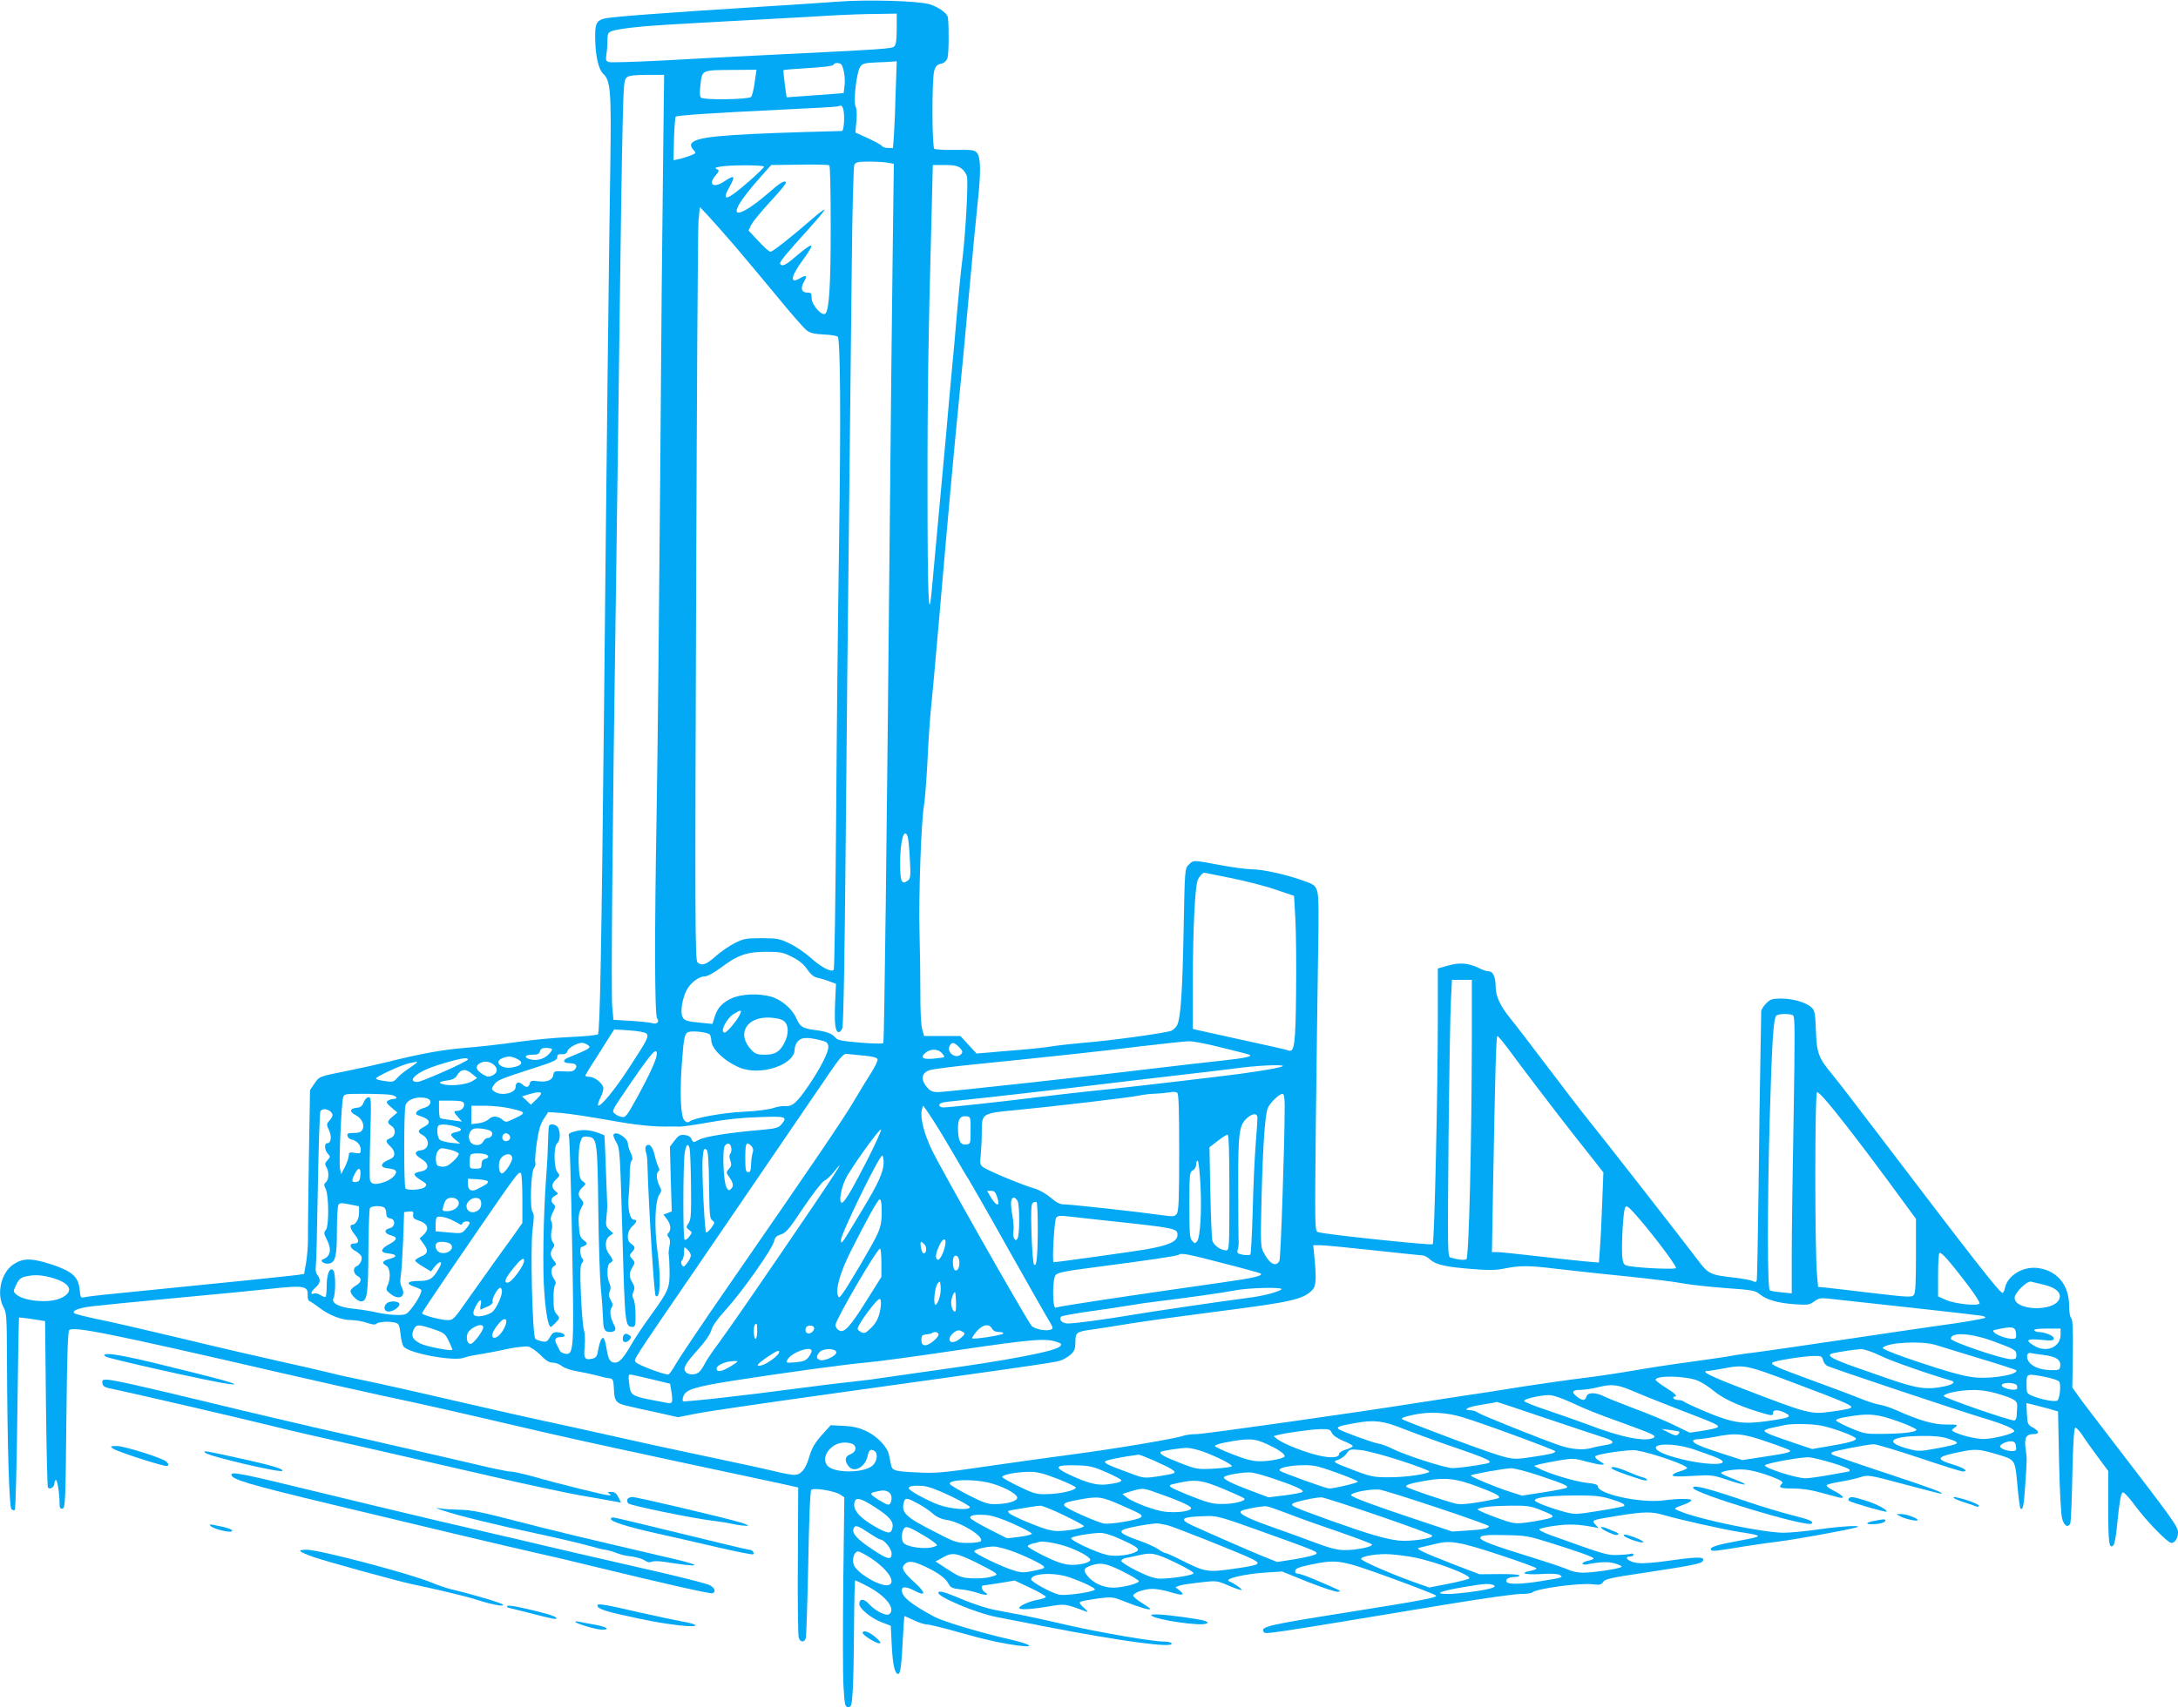 <?xml version="1.0" standalone="no"?>
<!DOCTYPE svg PUBLIC "-//W3C//DTD SVG 20010904//EN"
 "http://www.w3.org/TR/2001/REC-SVG-20010904/DTD/svg10.dtd">
<svg version="1.0" xmlns="http://www.w3.org/2000/svg"
 width="1280pt" height="1004pt" viewBox="0 0 1280 1004"
 preserveAspectRatio="xMidYMid meet">
<g transform="translate(0,1004) scale(0.1,-0.1)"
fill="#03a9f4" stroke="none">
<path d="M4920 10030 c-58 -4 -256 -18 -440 -29 -600 -38 -894 -60 -932 -71
-44 -13 -52 -31 -50 -124 2 -99 20 -175 48 -201 42 -39 47 -104 41 -520 -8
-496 -23 -1789 -37 -3195 -15 -1418 -24 -1918 -36 -1930 -5 -5 -77 -12 -159
-16 -83 -3 -226 -16 -320 -30 -93 -13 -231 -29 -305 -34 -130 -11 -255 -33
-458 -84 -53 -13 -157 -36 -231 -51 -167 -33 -164 -32 -194 -76 l-25 -37 -7
-408 c-3 -225 -6 -438 -5 -474 0 -36 -5 -95 -11 -132 l-12 -67 -41 -6 c-23 -3
-149 -16 -281 -30 -416 -42 -635 -64 -795 -80 -85 -8 -165 -18 -176 -21 -19
-5 -22 -1 -26 47 -8 75 -46 108 -174 149 -111 35 -159 35 -216 -3 -71 -48
-100 -171 -58 -250 19 -34 20 -57 21 -314 2 -501 13 -861 26 -874 7 -7 16 -9
20 -5 5 4 11 260 15 568 4 308 8 561 10 563 2 1 37 -3 78 -9 l75 -12 5 -486
c3 -267 8 -490 12 -493 13 -13 38 4 38 25 0 11 4 20 9 20 8 0 21 -80 21 -138
0 -26 4 -33 17 -30 17 3 18 38 23 520 4 371 8 520 17 529 24 24 238 -19 1243
-251 217 -50 490 -111 605 -136 222 -47 373 -81 755 -170 313 -73 371 -86 970
-215 283 -60 559 -120 613 -131 l98 -22 -2 -430 c-2 -237 1 -441 5 -453 9 -27
31 -30 41 -5 4 9 10 207 15 440 5 264 11 427 18 434 14 14 136 -6 169 -27 l25
-17 -6 -491 c-3 -271 -3 -548 1 -617 7 -116 9 -125 28 -125 18 0 21 9 26 90 4
50 7 217 8 373 1 155 4 282 7 282 3 0 37 -16 75 -36 105 -56 164 -131 126
-162 -17 -15 -81 17 -120 59 -30 33 -57 33 -57 0 0 -27 71 -85 133 -108 l52
-20 6 -120 c6 -112 18 -163 38 -163 13 0 19 52 27 207 4 73 8 133 9 133 2 0
27 -11 57 -25 29 -14 65 -25 79 -25 14 0 95 -20 180 -44 157 -45 270 -70 369
-81 91 -11 47 13 -73 40 -163 37 -386 104 -436 131 -137 74 -191 117 -191 155
0 25 25 24 77 -3 64 -34 65 -12 2 46 -71 64 -85 89 -63 110 22 23 51 20 121
-13 78 -37 121 -69 138 -102 12 -22 23 -27 72 -32 32 -3 78 -13 102 -22 45
-15 70 -12 38 6 -17 10 -24 39 -9 39 4 0 47 7 96 14 l89 15 94 -44 c52 -25 92
-48 89 -53 -3 -5 -24 -12 -46 -16 -45 -7 -110 -35 -110 -48 0 -12 61 -10 168
8 104 17 97 18 227 -30 12 -5 7 3 -14 22 -23 19 -30 31 -22 36 6 4 51 12 100
19 88 11 89 11 170 -21 80 -32 141 -49 141 -40 0 3 -23 19 -50 36 -28 17 -50
36 -50 42 0 17 65 40 114 40 24 0 73 -9 107 -20 70 -21 86 -18 51 11 l-24 19
24 9 c12 5 67 13 121 19 97 11 98 11 168 -19 39 -17 73 -28 76 -25 5 4 -48 41
-72 50 -38 14 87 44 215 52 l95 6 153 -62 c84 -33 163 -59 175 -57 24 4 27 2
-139 73 -45 19 -89 34 -98 34 -11 0 -16 6 -14 17 2 13 25 22 88 35 160 33 177
30 475 -78 146 -53 265 -100 265 -104 0 -12 -70 -26 -509 -96 -481 -76 -523
-86 -505 -116 10 -17 -9 -19 1084 162 201 33 392 60 425 60 34 0 65 4 70 9 26
23 277 57 356 48 40 -5 49 -3 61 14 11 17 47 25 243 54 272 41 332 53 341 67
17 26 -18 28 -159 9 -168 -24 -225 -26 -262 -9 -30 13 -33 28 -5 28 11 0 20 5
20 11 0 6 -8 8 -17 5 -10 -3 -45 -6 -78 -7 -61 -2 -82 5 -393 117 -41 15 -70
30 -65 35 5 5 46 14 92 20 78 11 138 9 221 -7 l35 -7 -19 21 c-23 27 -26 26
134 52 149 24 197 25 264 5 96 -28 351 -85 451 -101 143 -22 143 -24 -10 -52
-125 -23 -169 -37 -160 -52 7 -11 22 -9 205 21 63 10 156 23 205 29 89 11 381
64 440 80 61 16 -76 10 -215 -10 -74 -11 -167 -20 -207 -20 -119 0 -502 79
-612 127 -39 16 -41 14 37 43 17 7 32 16 32 21 0 11 -82 10 -165 -1 -135 -17
-385 37 -385 84 0 9 -20 15 -62 19 -65 6 -222 53 -280 83 l-33 17 30 9 c17 4
69 15 117 23 81 13 92 13 158 -6 38 -10 80 -19 92 -19 20 0 19 3 -11 21 -19
11 -30 24 -25 29 16 14 202 41 241 34 100 -17 307 -90 298 -105 -3 -4 -24 -13
-45 -19 -22 -6 -40 -16 -40 -22 0 -8 34 -9 116 -4 113 7 119 6 211 -25 111
-37 135 -33 34 6 -39 15 -73 30 -76 35 -6 10 65 23 122 22 46 0 127 -22 199
-52 36 -16 45 -23 36 -32 -23 -23 -11 -28 66 -28 52 0 106 -8 162 -24 47 -13
95 -26 108 -29 39 -9 24 12 -29 39 -29 14 -48 29 -43 34 5 5 41 14 79 20 39 6
91 18 117 26 47 15 48 15 255 -40 115 -31 213 -56 218 -56 33 0 -48 30 -320
120 -170 56 -314 106 -318 110 -5 4 -5 10 0 13 14 9 213 47 245 47 16 0 137
-36 268 -80 131 -44 246 -80 254 -80 38 0 10 21 -54 40 -109 33 -102 47 39 75
90 19 113 17 217 -14 108 -32 106 -28 120 -180 6 -73 15 -135 18 -138 14 -14
20 15 28 135 11 161 11 157 2 219 -8 62 4 83 48 83 37 0 33 18 -8 40 -27 15
-29 22 -32 79 l-3 63 31 -7 c16 -4 58 -15 93 -24 l62 -18 6 -294 c4 -175 11
-311 18 -336 12 -42 32 -55 47 -31 5 7 10 136 13 287 4 185 10 276 17 278 6 2
23 -16 39 -39 15 -24 56 -82 91 -129 l64 -86 0 -216 c0 -210 5 -246 31 -220 6
6 15 55 20 109 16 156 23 197 35 201 6 2 36 -29 65 -69 70 -96 198 -228 220
-228 21 0 39 29 39 62 0 34 -30 75 -370 518 -102 132 -200 261 -218 287 l-33
47 3 198 c2 145 -1 201 -10 210 -7 7 -12 38 -12 73 0 121 -70 206 -183 221
-87 12 -179 -44 -194 -117 -3 -16 -9 -29 -14 -29 -17 0 -154 175 -751 960
-111 146 -223 292 -250 324 -81 98 -91 124 -96 258 -4 103 -7 119 -26 136 -31
29 -109 52 -177 52 -54 0 -64 -3 -90 -29 -16 -16 -29 -38 -29 -48 1 -10 -2
-128 -4 -263 -3 -135 -8 -483 -11 -775 -4 -291 -8 -536 -11 -543 -3 -9 -9 -10
-23 -3 -10 6 -61 15 -112 21 -140 16 -149 20 -215 108 -76 101 -536 691 -634
812 -42 52 -155 199 -250 325 -96 127 -194 255 -219 285 -55 69 -80 123 -81
177 0 58 -15 93 -40 93 -12 0 -37 8 -58 19 -60 30 -113 35 -181 15 l-61 -17 0
-291 c0 -425 -20 -1320 -30 -1330 -8 -8 -630 57 -674 71 -19 5 -19 22 -13 632
4 344 10 786 13 981 5 265 4 365 -5 392 -11 33 -18 39 -84 62 -100 36 -238 66
-301 66 -29 0 -113 11 -186 25 -161 30 -156 30 -184 2 -23 -23 -23 -25 -30
-388 -7 -362 -17 -508 -37 -553 -6 -13 -22 -29 -35 -35 -30 -13 -353 -58 -517
-71 -66 -6 -149 -15 -186 -21 -36 -6 -118 -15 -181 -20 -63 -5 -148 -12 -188
-16 l-73 -6 -48 52 -47 51 -107 0 -106 0 -12 42 c-6 24 -11 113 -10 208 0 91
-2 251 -5 357 -6 202 10 664 26 746 5 26 14 139 20 250 5 111 14 249 20 307 6
58 27 285 46 505 56 651 93 1055 119 1315 14 135 41 421 60 635 19 215 42 452
50 527 20 180 19 267 -1 296 -14 20 -22 22 -129 21 -62 -1 -118 2 -124 6 -14
8 -15 406 -1 457 8 29 17 38 39 43 19 4 32 15 39 33 8 21 10 174 3 238 -2 25
-54 62 -108 79 -68 20 -370 29 -543 15z m350 -159 c0 -63 -4 -94 -14 -103 -14
-15 -49 -17 -781 -53 -165 -8 -429 -22 -587 -31 -158 -8 -297 -12 -309 -9 -18
6 -20 12 -15 44 3 20 6 57 6 82 0 42 3 48 28 57 15 6 72 15 127 21 99 11 180
16 755 47 162 9 354 19 425 24 72 4 183 8 248 8 l117 2 0 -89z m-6 -363 c-2
-95 -7 -210 -10 -255 l-6 -83 -28 0 c-16 0 -32 5 -36 11 -4 6 -40 27 -82 46
l-75 34 6 65 c4 39 2 74 -5 89 -14 30 6 199 27 232 13 19 26 23 92 26 43 1 88
4 100 5 l23 2 -6 -172z m-318 151 c14 -23 23 -85 17 -125 l-5 -41 -84 -7 c-46
-3 -121 -9 -167 -12 l-84 -6 -11 78 c-6 43 -9 80 -7 82 2 2 67 7 146 12 88 5
145 12 147 19 5 14 39 14 48 0z m-511 -104 c-5 -40 -15 -79 -21 -85 -15 -15
-279 -19 -294 -4 -8 8 -9 32 -3 80 10 83 6 82 193 83 l136 1 -11 -75z m-538
-457 c-4 -277 -12 -1110 -17 -1853 -6 -742 -15 -1633 -21 -1980 -13 -724 -12
-1194 3 -1212 15 -18 -1 -36 -26 -28 -11 4 -68 10 -126 14 l-105 6 -7 80 c-7
77 1 1054 22 2450 5 369 15 1071 21 1560 6 490 14 1013 18 1163 6 254 8 275
26 288 13 10 49 14 118 14 l100 0 -6 -502z m1057 306 c12 -30 7 -134 -6 -134
-615 -16 -810 -29 -866 -59 -26 -14 -28 -28 -6 -53 16 -17 15 -19 -17 -32 -19
-7 -49 -17 -68 -21 l-33 -7 3 125 c2 69 7 128 10 131 8 8 217 22 614 41 176 8
327 17 335 19 8 2 18 4 21 5 4 0 10 -6 13 -15z m266 -321 l33 -6 -7 -543 c-4
-298 -11 -971 -16 -1496 -19 -1988 -33 -3123 -39 -3130 -4 -4 -65 -3 -136 3
-107 9 -133 14 -145 29 -19 24 -50 36 -120 45 -74 10 -88 19 -110 69 -23 54
-87 110 -148 127 -73 21 -178 17 -235 -11 -55 -26 -82 -57 -98 -111 l-12 -38
-51 5 c-106 10 -116 14 -127 41 -11 30 2 106 26 152 21 42 72 81 104 81 18 0
54 19 102 55 97 72 150 90 264 90 80 0 97 -3 150 -30 42 -21 68 -43 88 -72 18
-27 38 -45 55 -49 15 -3 47 -12 71 -21 l44 -16 -5 -111 c-5 -121 0 -167 19
-173 7 -3 17 8 23 22 7 18 14 410 20 1084 5 581 14 1461 20 1956 5 495 13
1152 16 1460 3 318 10 567 15 577 8 15 24 18 88 18 43 0 93 -3 111 -7z m-338
-375 c0 -344 -9 -489 -31 -511 -19 -19 -81 50 -81 90 0 29 -3 33 -25 33 -34 0
-42 25 -21 62 23 38 15 45 -23 22 -62 -36 -54 11 19 110 76 105 64 109 -45 17
-59 -51 -78 -60 -90 -42 -6 10 33 57 178 217 48 53 85 99 83 102 -3 2 -36 -22
-73 -55 -122 -106 -232 -193 -245 -193 -7 0 -39 28 -71 63 l-58 62 15 32 c8
17 59 79 113 138 54 58 96 109 93 113 -10 14 -34 -1 -113 -70 -76 -65 -142
-108 -167 -108 -34 0 13 78 123 202 l69 78 166 2 c92 2 171 0 176 -4 5 -4 8
-166 8 -360z m-392 352 c0 -5 -39 -43 -87 -85 -134 -117 -168 -126 -114 -30
35 62 27 69 -32 29 -63 -42 -98 -20 -52 34 23 27 23 31 7 38 -13 6 -10 9 18
14 54 11 260 11 260 0z m1160 -10 c15 -11 30 -33 33 -49 8 -39 -9 -338 -27
-485 -9 -67 -22 -204 -31 -306 -8 -102 -22 -252 -30 -335 -8 -82 -23 -253 -34
-380 -18 -198 -65 -709 -87 -945 -16 -169 -23 -6 -23 590 -1 565 5 950 25
1683 l6 247 70 0 c54 0 76 -5 98 -20z m-1328 -460 c58 -69 171 -203 250 -299
78 -96 155 -183 170 -194 20 -15 46 -21 99 -23 40 -2 77 -8 82 -13 16 -16 19
-474 8 -1222 -6 -393 -14 -1113 -17 -1601 -4 -488 -10 -892 -14 -898 -12 -19
-76 15 -138 72 -32 28 -86 65 -122 82 -59 28 -74 31 -165 31 -90 0 -106 -3
-157 -29 -32 -16 -82 -51 -112 -77 -55 -50 -81 -59 -107 -36 -14 11 -15 240
-8 2147 4 1174 10 2171 14 2214 l8 79 51 -54 c28 -30 99 -111 158 -179z m1012
-3467 c4 -9 10 -69 13 -132 6 -101 4 -115 -11 -127 -37 -27 -46 -8 -46 100 0
133 23 215 44 159z m1898 -244 c84 -17 203 -47 263 -68 l110 -37 8 -139 c4
-77 6 -270 4 -430 -3 -305 -10 -354 -45 -340 -9 4 -128 31 -263 60 -135 30
-258 57 -272 60 l-27 7 0 277 c1 322 13 569 31 603 10 19 27 37 36 38 1 0 71
-14 155 -31z m1418 -936 c-1 -614 -17 -1295 -32 -1305 -12 -7 -46 -4 -92 9
-19 5 -19 22 -13 697 4 380 10 746 14 814 l6 122 59 0 58 0 0 -337z m-4305
127 c-19 -36 -74 -100 -86 -100 -31 0 10 84 54 110 44 27 50 25 32 -10z m6193
1 c11 -7 11 -111 3 -592 -6 -321 -11 -686 -11 -812 l0 -230 -59 6 c-33 3 -64
8 -70 12 -14 8 -15 478 -1 990 14 484 22 614 41 626 18 11 80 11 97 0z m-5929
-35 c27 -24 27 -75 1 -126 -27 -53 -55 -70 -115 -70 -43 0 -56 4 -79 28 -90
94 -29 198 111 190 43 -3 68 -10 82 -22z m-811 -71 c18 -16 7 -37 -103 -205
-83 -128 -168 -230 -180 -218 -3 3 3 25 15 48 12 23 18 49 15 60 -9 27 -53 60
-81 60 -13 0 -24 3 -24 7 0 3 26 47 59 97 32 50 70 110 84 133 l27 42 87 -6
c49 -3 94 -11 101 -18z m374 -7 c4 -7 8 -21 8 -32 0 -50 74 -122 165 -161 121
-52 325 14 325 106 0 16 9 38 20 49 22 22 51 24 125 7 43 -10 50 -16 53 -38 4
-30 -48 -132 -119 -235 -67 -97 -92 -119 -132 -116 -18 2 -51 -4 -74 -12 -24
-8 -99 -18 -170 -21 -126 -6 -296 -37 -321 -58 -10 -7 -17 -6 -30 7 -22 22
-28 160 -14 346 11 148 16 166 40 174 29 8 115 -3 124 -16z m4704 -100 c64
-88 283 -375 369 -484 22 -28 71 -90 109 -138 l69 -88 -7 -177 c-3 -97 -9
-216 -13 -264 l-6 -89 -81 7 c-45 4 -173 18 -285 31 -112 13 -217 24 -234 24
l-29 0 6 348 c13 724 19 922 26 922 5 0 39 -42 76 -92z m-1705 26 c79 -19 152
-38 163 -41 39 -11 -5 -22 -154 -38 -85 -9 -243 -27 -350 -40 -331 -41 -1274
-145 -1317 -145 -28 0 -45 6 -60 23 -44 47 -40 90 10 106 18 6 140 22 272 35
463 47 742 77 975 106 129 15 254 29 276 29 23 1 107 -15 185 -35z m-3715 12
c20 -15 13 -20 -119 -74 -34 -15 -27 -32 13 -32 34 0 47 -15 29 -36 -9 -12
-28 -15 -68 -12 -52 3 -56 1 -59 -20 -5 -31 -37 -45 -89 -38 -39 5 -46 3 -50
-14 -6 -24 -20 -25 -44 -4 -21 19 -39 11 -39 -16 0 -37 -86 -55 -125 -26 -18
13 -18 15 -2 39 18 27 35 34 237 99 113 36 135 47 135 63 0 15 6 20 27 18 19
-1 29 4 33 19 7 19 55 47 86 48 8 0 24 -6 35 -14z m2180 -11 c21 -21 23 -29
14 -40 -29 -35 -90 7 -69 47 13 24 25 23 55 -7z m-2392 -12 c3 -4 -7 -19 -24
-35 -31 -28 -76 -36 -114 -22 -29 11 -17 24 23 24 30 0 40 4 44 20 4 14 14 20
34 20 16 0 33 -3 37 -7z m2291 -23 c10 -11 16 -22 14 -24 -2 -2 -30 -6 -61 -9
-66 -6 -83 6 -48 35 29 24 72 23 95 -2z m-1675 -5 c0 -29 -38 -113 -109 -244
-70 -127 -74 -132 -100 -126 -14 3 -32 12 -40 20 -16 16 -16 15 98 182 121
176 151 209 151 168z m1223 -11 c45 -4 70 -11 74 -20 3 -8 -13 -42 -35 -77
-22 -34 -68 -109 -102 -167 -62 -106 -245 -375 -742 -1093 -148 -214 -285
-418 -305 -453 -19 -35 -40 -64 -46 -64 -32 1 -182 58 -191 73 -11 18 -35 -18
369 572 294 431 508 743 701 1027 143 211 148 216 178 212 17 -2 62 -6 99 -10z
m-2042 -20 c38 -19 26 -39 -31 -49 -65 -11 -111 33 -57 55 33 13 55 12 88 -6z
m-291 -2 c0 -11 -271 -132 -297 -132 -57 0 -19 46 67 80 60 24 184 59 213 59
9 1 17 -2 17 -7z m-300 -17 c0 -2 -21 -18 -47 -36 -27 -17 -58 -43 -69 -56
-20 -23 -26 -25 -73 -18 -28 4 -51 10 -51 15 0 12 149 80 195 90 22 4 41 8 43
9 1 1 2 -1 2 -4z m448 -11 c30 -21 28 -52 -4 -66 -21 -10 -30 -9 -52 4 -42 25
-51 46 -28 64 26 18 56 18 84 -2z m4637 -13 c-30 -12 -189 -38 -380 -60 -339
-41 -603 -71 -755 -86 -85 -9 -222 -25 -305 -35 -187 -24 -520 -60 -551 -60
-14 0 -24 6 -24 14 0 10 16 16 53 20 28 3 138 15 242 26 105 12 321 36 480 55
271 33 593 70 815 96 52 6 140 17 195 24 113 14 261 18 230 6z m-4759 -45 l28
-23 -26 -17 c-31 -20 -113 -31 -163 -22 -45 9 -39 18 17 25 27 4 45 13 52 26
23 42 52 46 92 11z m4154 -460 c0 -274 -3 -346 -14 -361 -12 -17 -19 -18 -97
-7 -125 18 -525 62 -564 62 -25 0 -46 10 -79 39 -27 23 -67 46 -98 55 -67 19
-262 100 -295 122 -24 15 -25 20 -19 77 3 33 6 95 6 138 0 104 1 105 206 124
218 21 670 74 719 85 22 5 65 10 95 11 30 1 69 5 85 8 17 4 36 3 43 -2 9 -7
12 -90 12 -351z m-3750 346 c0 -5 -13 -21 -30 -37 l-30 -29 -26 25 -26 24 39
12 c46 14 73 16 73 5z m7541 -30 c65 -72 209 -259 374 -482 l165 -225 0 -215
c0 -158 -3 -221 -12 -232 -12 -15 -33 -14 -253 12 -132 16 -256 30 -275 32
l-35 3 -6 65 c-14 137 -14 1080 0 1080 5 0 24 -17 42 -38z m-8422 22 c33 -7
43 -24 14 -24 -10 0 -25 -5 -33 -10 -12 -9 -9 -15 20 -40 l35 -30 -27 -23
c-33 -27 -35 -38 -8 -55 29 -18 26 -60 -5 -72 -31 -12 -31 -21 0 -50 28 -26
30 -58 5 -70 -44 -20 -55 -28 -55 -41 0 -9 13 -15 35 -17 19 -2 39 -7 43 -12
16 -14 -12 -47 -53 -64 -56 -22 -87 -21 -95 5 -4 11 -3 126 1 255 6 218 6 234
-10 234 -10 0 -22 -13 -29 -30 -8 -22 -18 -30 -41 -32 -41 -4 -44 -24 -6 -43
37 -19 55 -58 40 -86 -8 -14 -21 -19 -51 -19 -33 0 -40 -3 -37 -17 2 -10 12
-19 23 -21 31 -6 55 -32 55 -60 0 -23 -3 -24 -35 -19 -31 5 -35 3 -35 -15 0
-11 -10 -41 -22 -66 l-23 -44 -7 33 c-7 34 8 373 18 416 6 23 9 23 129 23 67
0 137 -3 154 -6z m5251 -66 c0 -219 -23 -895 -31 -910 -21 -39 -59 -17 -94 52
-17 32 -17 58 -11 310 7 302 20 493 36 534 11 31 68 86 87 86 9 0 13 -20 13
-72z m-5042 46 c35 -10 25 -46 -14 -56 -42 -11 -63 -35 -38 -44 73 -23 83 -44
34 -69 -35 -18 -38 -30 -10 -45 49 -26 45 -86 -7 -92 -40 -5 -39 -25 1 -49 50
-29 50 -65 1 -75 -50 -9 -51 -20 -4 -50 38 -23 40 -27 26 -42 -17 -16 -100
-22 -114 -8 -10 10 -10 453 0 488 10 36 70 56 125 42z m218 -29 c8 -20 -13
-45 -37 -45 -25 0 -24 -8 4 -38 l22 -25 -60 8 c-33 4 -63 9 -67 12 -5 2 -8 26
-8 54 l0 49 70 0 c54 0 72 -4 76 -15z m274 -31 c100 -23 100 -25 -12 -75 -11
-5 -23 -3 -32 6 -25 25 -62 28 -82 7 -11 -11 -38 -22 -61 -25 l-43 -5 0 54 0
54 81 0 c44 0 111 -7 149 -16z m2482 -66 c30 -46 85 -137 123 -203 38 -66 76
-131 86 -145 9 -14 116 -200 236 -415 121 -214 230 -407 243 -427 20 -34 20
-39 5 -44 -28 -11 -99 4 -113 23 -46 63 -536 928 -588 1038 -44 94 -66 181
-57 228 3 15 7 27 9 27 1 0 27 -37 56 -82z m-3538 46 c16 -16 14 -26 -12 -56
-13 -15 -13 -21 1 -51 18 -36 13 -77 -9 -77 -19 0 -18 -40 3 -62 15 -17 15
-19 -3 -39 -15 -16 -16 -24 -6 -39 17 -27 15 -75 -3 -90 -12 -10 -12 -16 -1
-39 19 -38 20 -220 1 -241 -13 -14 -12 -21 5 -55 31 -60 23 -101 -22 -118 -22
-8 7 -29 33 -25 40 5 49 41 49 193 0 77 4 146 9 153 7 11 19 12 65 2 l56 -11
0 -39 c0 -36 -20 -70 -41 -70 -17 0 -9 -28 17 -59 27 -33 25 -51 -7 -51 -29 0
-23 -27 10 -44 16 -9 31 -23 35 -31 7 -20 -8 -50 -29 -59 -22 -8 -19 -43 5
-56 29 -15 25 -38 -10 -58 -16 -9 -30 -23 -30 -31 0 -21 40 -61 62 -61 36 0
42 44 43 296 1 132 5 246 9 252 8 13 54 16 80 6 9 -4 16 -18 16 -34 0 -22 5
-29 23 -32 33 -5 31 -50 -3 -58 -36 -8 -31 -32 8 -42 41 -11 37 -27 -14 -54
-49 -26 -51 -48 -4 -52 53 -5 58 -19 11 -32 -45 -12 -51 -24 -21 -40 23 -13
28 -73 8 -116 -11 -24 -10 -29 17 -50 52 -42 95 -14 65 41 -8 15 -10 37 -5 62
4 21 10 115 14 208 l6 170 28 3 c25 3 28 0 25 -19 -2 -17 4 -24 27 -32 60 -19
72 -50 33 -87 l-22 -20 22 -30 c31 -41 28 -59 -13 -76 -19 -8 -35 -19 -35 -24
0 -5 21 -21 46 -36 l47 -28 21 27 c34 42 52 34 25 -10 -36 -62 -54 -73 -121
-73 -66 0 -76 -17 -20 -35 17 -6 34 -13 37 -17 8 -8 -20 -64 -57 -110 -28 -35
-33 -38 -83 -38 -30 0 -82 6 -117 14 -35 8 -95 18 -135 22 -88 8 -139 34 -123
63 13 25 13 141 0 161 -19 28 -40 -17 -40 -85 0 -34 -3 -64 -6 -68 -4 -3 -17
1 -30 10 -13 8 -31 13 -39 9 -23 -9 -18 12 10 36 28 25 31 46 10 74 -9 11 -12
31 -9 49 3 17 8 226 12 465 4 239 11 441 15 448 11 17 42 15 61 -4z m1636 -49
c165 -30 268 -40 363 -37 9 0 32 0 50 -1 17 0 95 11 172 25 93 17 191 28 293
31 164 6 172 3 134 -43 -16 -19 -33 -24 -108 -31 -190 -16 -338 -39 -374 -58
-36 -19 -36 -19 -46 3 -6 14 -20 22 -41 24 -26 3 -36 -3 -59 -33 l-27 -36 5
-190 6 -190 -25 -10 -24 -9 20 -26 c23 -30 27 -64 9 -82 -8 -8 -8 -15 2 -26 8
-11 10 -27 4 -53 -4 -21 -6 -42 -4 -48 2 -5 4 -48 5 -95 1 -102 -4 -115 -113
-266 -44 -61 -92 -133 -107 -160 -49 -85 -74 -114 -100 -114 -29 0 -40 18 -50
80 -10 63 -20 79 -33 54 -5 -10 -13 -38 -17 -62 -5 -33 -12 -43 -31 -48 -47
-12 -55 0 -48 68 3 36 2 80 -5 103 -6 22 -13 115 -17 207 -6 131 -4 171 6 183
10 12 10 19 2 27 -13 13 -16 68 -4 68 4 0 14 5 22 10 13 9 11 13 -9 29 -21 16
-26 30 -29 87 -4 52 0 75 13 101 17 31 17 34 2 51 -23 25 -21 47 6 72 22 21
22 21 2 36 -17 12 -21 29 -24 101 -2 48 2 103 8 125 11 36 15 39 44 36 56 -5
58 -19 63 -416 2 -196 9 -411 15 -477 7 -66 12 -145 13 -175 1 -65 9 -80 41
-80 29 0 39 13 26 37 -23 43 -30 84 -18 104 10 16 9 25 -4 47 -12 21 -13 34
-6 50 7 15 7 30 -1 48 -18 37 -15 113 3 120 20 8 19 21 -5 51 -27 35 -26 87 2
107 l22 16 -23 21 c-20 19 -22 28 -17 73 3 28 5 58 5 66 -12 330 -16 415 -17
416 -1 1 -14 6 -29 12 -50 20 -99 24 -142 12 -37 -10 -42 -14 -37 -33 4 -12
12 -285 18 -607 12 -646 11 -674 -39 -668 -14 2 -29 10 -33 18 -4 8 -12 25
-19 38 -15 29 -7 42 25 42 37 0 24 24 -14 28 -27 3 -35 -2 -50 -28 -15 -27
-21 -30 -47 -25 -16 3 -34 10 -39 15 -17 17 -30 540 -16 643 9 68 9 91 0 102
-17 20 -10 236 8 258 8 9 11 24 8 35 -3 10 1 62 9 117 11 72 21 109 41 138
l26 40 82 -6 c45 -4 169 -23 276 -42z m3810 13 c0 -13 -5 -86 -11 -163 -6 -77
-14 -251 -17 -387 -4 -135 -10 -250 -14 -253 -4 -4 -23 -4 -44 -1 -33 7 -36 9
-29 34 4 15 6 38 4 52 -1 14 -2 156 -2 315 -1 314 5 359 50 401 34 31 63 32
63 2z m-1686 -73 c0 -79 0 -80 -27 -83 -33 -4 -47 25 -47 97 0 54 14 73 50 69
24 -3 25 -5 24 -83z m-3031 24 c45 -12 48 -25 7 -34 -37 -8 -38 -17 -2 -46
l27 -22 -52 5 c-29 3 -59 11 -68 18 -15 12 -21 71 -8 83 9 10 53 8 96 -4z
m213 -29 c16 -14 2 -40 -22 -40 -7 0 -18 -9 -24 -20 -16 -31 -68 -27 -80 6
-11 27 0 58 22 68 20 8 87 -1 104 -14z m2219 -153 c-91 -179 -142 -267 -157
-267 -23 0 -2 104 32 160 62 102 194 282 198 270 2 -6 -31 -80 -73 -163z
m-2107 120 c4 -20 -25 -34 -40 -19 -15 15 -1 44 19 40 10 -2 19 -11 21 -21z
m4227 -327 c0 -321 -1 -340 -18 -340 -33 0 -74 29 -82 57 -4 15 -9 145 -12
288 l-5 261 48 37 c26 20 52 37 58 37 8 0 11 -102 11 -340z m-2927 261 c2 -13
-1 -28 -6 -33 -7 -7 -7 -20 0 -40 8 -24 7 -33 -8 -49 -15 -16 -16 -23 -6 -37
31 -44 36 -62 20 -79 -15 -14 -17 -13 -29 8 -18 35 -25 224 -9 244 17 21 34
14 38 -14z m117 13 c11 -11 14 -24 9 -38 -4 -12 -8 -37 -9 -56 -3 -57 -4 -60
-20 -60 -12 0 -15 16 -15 85 0 87 6 98 35 69z m-362 -16 c3 -13 7 -111 8 -219
2 -169 0 -200 -15 -220 -15 -22 -15 -25 4 -39 19 -15 19 -15 0 -40 -10 -14
-22 -21 -27 -17 -10 10 -9 443 1 510 8 50 20 61 29 25z m-1401 -8 c21 -6 40
-15 44 -21 3 -6 -11 -26 -32 -45 -29 -27 -45 -34 -68 -32 -27 3 -31 7 -34 35
-4 39 13 73 36 73 9 0 34 -5 54 -10z m1515 -206 c2 -172 4 -197 19 -208 16
-12 15 -15 -6 -44 -13 -17 -26 -29 -30 -27 -9 5 -26 358 -21 430 4 59 9 71 25
55 7 -7 12 -76 13 -206z m-1313 180 c22 -8 20 -21 -4 -27 -14 -3 -20 -14 -20
-31 0 -23 -4 -26 -35 -26 -34 0 -35 1 -35 38 0 21 3 42 7 45 8 9 66 9 87 1z
m156 -24 c0 -20 -40 -82 -57 -87 -16 -6 -26 32 -18 68 10 45 75 62 75 19z
m2183 -29 c-2 -52 -33 -121 -120 -264 -132 -220 -128 -214 -131 -188 -4 29
227 503 243 498 5 -2 9 -23 8 -46z m1862 -125 c8 -150 -1 -307 -19 -332 -12
-15 -14 -15 -29 1 -15 14 -17 42 -17 210 0 184 1 195 20 205 12 6 20 21 20 36
0 14 4 23 9 20 5 -3 12 -66 16 -140z m-2271 -118 c-291 -429 -507 -742 -563
-817 -31 -41 -64 -90 -75 -110 -10 -20 -25 -44 -34 -53 -19 -22 -65 -23 -82
-3 -18 22 -5 46 74 134 41 45 70 88 76 111 7 26 37 68 89 125 93 102 271 355
280 398 5 23 14 32 41 41 30 9 49 33 131 156 56 83 108 150 122 158 14 7 40
30 57 52 69 87 34 30 -116 -192z m-2666 175 c-2 -31 -7 -39 -25 -41 -27 -4
-29 8 -8 48 21 41 37 38 33 -7z m952 -138 l0 -144 -42 -60 c-24 -33 -75 -104
-114 -158 -39 -54 -105 -147 -148 -208 -103 -147 -101 -145 -138 -145 -38 0
-148 30 -148 40 0 4 69 108 153 231 411 601 412 603 428 593 5 -3 9 -70 9
-149z m-203 100 c2 -6 -5 -15 -15 -20 -10 -6 -30 -16 -45 -24 -36 -19 -57 -8
-57 29 l0 31 57 -3 c31 -2 58 -8 60 -13z m2993 -91 c20 -60 -3 -59 -39 1 l-20
35 24 0 c18 0 26 -8 35 -36z m-3171 -18 c24 -28 -13 -66 -64 -66 -25 0 -27 3
-20 27 4 16 11 34 17 40 14 17 53 16 67 -1z m139 -18 c6 -54 -76 -77 -86 -24
-6 26 28 57 57 54 20 -2 27 -10 29 -30z m3152 13 c13 -25 13 -201 0 -221 -9
-13 -11 -13 -20 0 -5 8 -7 28 -4 43 3 15 0 59 -7 96 -12 69 -9 101 10 101 6 0
15 -9 21 -19z m-799 -33 c3 -79 -2 -113 -26 -166 -25 -55 -174 -309 -207 -351
-16 -21 -18 -22 -24 -6 -15 37 16 141 76 260 94 187 160 305 170 305 6 0 11
-19 11 -42z m918 -136 c-1 -168 -8 -227 -23 -203 -5 8 -11 90 -14 184 -4 135
-2 171 9 177 7 5 17 6 21 4 4 -3 7 -76 7 -162z m3497 106 c83 -89 254 -312
254 -332 0 -9 -184 -2 -267 10 -39 6 -42 9 -48 47 -7 39 1 225 11 280 7 35 13
34 50 -5z m-3096 -53 c412 -44 420 -46 420 -85 0 -38 -51 -61 -189 -85 -69
-12 -522 -75 -539 -75 -10 0 4 248 15 262 10 12 26 13 75 7 35 -4 133 -15 218
-24z m-3850 6 c14 -6 33 -17 44 -23 15 -10 19 -10 23 0 5 14 43 17 43 3 0 -6
-10 -22 -23 -36 -22 -26 -25 -27 -100 -20 l-77 7 0 38 c0 20 3 40 7 44 9 9 46
3 83 -13z m2904 -154 c-9 -45 -33 -89 -44 -82 -15 9 -12 35 10 83 22 49 45 48
34 -1z m-2904 8 c25 -30 -31 -66 -70 -45 -19 10 -27 40 -13 53 12 13 71 7 83
-8z m2783 0 c17 -16 11 -58 -7 -52 -11 3 -22 67 -12 67 2 0 11 -7 19 -15z
m2642 -35 c149 -16 278 -30 287 -30 9 0 29 -11 43 -24 32 -30 92 -44 249 -56
84 -7 138 -7 176 1 105 21 148 21 321 0 96 -11 284 -32 419 -45 135 -14 281
-32 325 -41 44 -8 156 -20 249 -27 155 -11 171 -14 198 -36 38 -32 106 -52
206 -59 76 -5 86 -4 113 16 26 20 39 22 87 17 391 -42 882 -97 901 -101 13 -3
21 -8 19 -11 -7 -6 -138 -29 -283 -48 -66 -9 -329 -48 -585 -86 -256 -38 -492
-72 -525 -75 -33 -4 -78 -11 -100 -15 -22 -5 -128 -20 -235 -35 -107 -14 -256
-37 -330 -50 -74 -13 -209 -34 -300 -45 -91 -11 -250 -34 -355 -50 -104 -17
-264 -42 -355 -55 -91 -14 -208 -32 -260 -40 -370 -59 -1262 -185 -1305 -185
-30 0 -66 -5 -81 -10 -42 -16 -395 -76 -654 -110 -129 -17 -359 -49 -510 -71
-238 -35 -291 -40 -390 -35 -143 6 -157 10 -164 47 -3 16 -8 42 -12 58 -8 44
-68 107 -130 137 -42 20 -76 29 -134 32 l-78 4 -38 -42 c-57 -62 -72 -89 -90
-150 -20 -68 -48 -100 -87 -100 -16 0 -63 9 -105 19 -43 11 -230 52 -417 91
-187 39 -439 94 -560 122 -121 27 -301 67 -400 88 -99 21 -247 55 -330 74
-288 67 -631 145 -732 165 -57 11 -138 29 -180 40 -43 11 -170 40 -283 65
-113 25 -374 85 -580 135 -206 49 -433 102 -505 116 -72 15 -134 31 -138 35
-16 14 21 30 94 40 41 5 268 28 504 50 237 22 495 47 575 56 173 19 202 13
198 -38 -1 -17 3 -33 9 -35 7 -3 33 -20 59 -40 59 -45 131 -73 189 -73 24 0
65 -7 91 -16 33 -11 49 -13 57 -5 12 12 78 15 113 5 18 -5 22 -16 28 -67 3
-34 12 -68 20 -75 40 -40 297 -86 354 -63 15 6 56 15 92 20 36 6 108 19 160
31 53 11 108 17 125 14 16 -4 48 -26 72 -50 31 -32 50 -44 71 -44 16 0 41 -9
55 -21 15 -11 54 -25 89 -30 35 -6 86 -17 113 -24 28 -8 61 -16 75 -17 23 -3
25 -7 28 -65 3 -72 13 -83 86 -99 28 -7 105 -24 171 -38 l120 -27 100 20 c55
12 393 61 750 111 1177 164 1360 190 1395 201 19 6 47 23 63 37 22 21 27 34
27 74 0 55 7 60 95 72 28 4 134 20 236 37 102 16 327 47 500 69 439 56 512 72
563 129 21 23 23 64 10 199 l-6 62 43 0 c24 0 166 -14 314 -30z m-4015 -30 c0
-10 -10 -30 -22 -45 -19 -24 -22 -25 -31 -10 -6 11 -5 21 2 28 6 6 11 27 11
46 0 33 0 34 20 16 11 -10 20 -26 20 -35z m1120 -43 l0 -83 -84 -134 c-100
-160 -134 -197 -165 -181 -12 7 -21 21 -21 32 0 30 244 449 262 449 4 0 8 -37
8 -83z m6380 -125 c44 -57 77 -109 74 -114 -11 -17 -144 -3 -196 20 l-48 21 0
124 c0 68 3 127 8 131 9 10 60 -48 162 -182z m-4371 122 c119 -30 218 -58 220
-60 14 -14 -37 -26 -234 -54 -549 -78 -949 -138 -971 -147 -19 -7 -20 165 -1
191 11 15 54 24 233 47 315 41 485 66 491 73 13 12 52 5 262 -50z m-1551 10
c3 -34 -11 -60 -27 -50 -12 8 -15 68 -4 80 13 13 28 -1 31 -30z m-2558 5 c0
-30 -74 -129 -97 -129 -24 0 -13 27 33 84 45 55 64 68 64 45z m-2742 -111 c86
-32 91 -80 12 -112 -68 -27 -205 -15 -252 23 -21 18 -21 19 -5 54 20 42 29 49
77 57 48 9 105 1 168 -22z m5182 -110 c-6 -21 -16 -38 -22 -38 -15 0 -5 105
13 126 13 16 14 14 17 -17 2 -19 -1 -51 -8 -71z m6483 82 c81 -18 118 -52 97
-91 -39 -72 -260 -62 -260 12 0 30 74 102 97 95 10 -3 40 -10 66 -16z m-9053
-42 c-1 -31 -33 -99 -56 -120 -11 -9 -38 -20 -62 -24 -50 -8 -62 8 -38 54 23
45 40 52 31 12 -4 -18 -3 -30 1 -28 5 3 24 11 41 18 22 10 31 20 28 30 -5 17
30 80 45 80 5 0 10 -10 10 -22z m4580 12 c-27 -18 -111 -39 -199 -50 -141 -18
-557 -79 -681 -100 -153 -26 -333 -50 -374 -50 -34 0 -56 24 -39 41 4 4 76 17
158 29 83 11 188 27 235 35 47 8 121 19 165 24 182 22 394 52 460 65 82 17
298 21 275 6z m-1915 -128 c-10 -10 -25 21 -25 51 0 16 6 38 13 50 11 20 12
16 15 -37 2 -32 0 -61 -3 -64z m-440 19 c-9 -56 -24 -88 -63 -124 -25 -24 -33
-27 -51 -18 -12 7 -21 15 -21 19 0 26 118 184 131 176 7 -4 8 -24 4 -53z
m-2210 -115 c-21 -43 -54 -71 -69 -56 -11 11 7 49 42 87 33 36 50 17 27 -31z
m1485 -21 c0 -25 -4 -45 -10 -45 -11 0 -14 73 -3 83 11 12 13 8 13 -38z
m-1904 12 c65 -22 70 -26 92 -72 13 -26 22 -49 20 -50 -9 -8 -150 19 -185 36
-48 23 -59 45 -42 83 15 32 27 32 115 3z m294 10 c0 -21 -58 -97 -74 -97 -18
0 -27 26 -20 56 10 38 94 75 94 41z m1945 -6 c0 -8 -8 -19 -17 -25 -22 -13
-41 3 -32 28 8 20 49 18 49 -3z m1045 -1 c7 -13 21 -20 41 -20 17 0 28 -4 25
-9 -7 -10 -174 -36 -182 -28 -3 3 9 21 26 41 36 41 73 47 90 16z m6018 -27 c3
-29 0 -33 -21 -33 -31 0 -88 19 -106 36 -12 11 -10 14 10 18 96 21 113 18 117
-21z m262 -8 c0 -75 -84 -110 -157 -65 -53 32 -42 42 42 34 65 -6 75 -5 75 9
0 15 -53 37 -92 37 -9 0 -20 5 -23 10 -4 6 23 10 74 10 l81 0 0 -35z m-6450
15 c13 -9 11 -14 -13 -35 -34 -30 -67 -33 -67 -6 0 19 34 51 55 51 5 0 17 -5
25 -10z m-145 -10 c10 -16 -55 -71 -79 -68 -16 2 -21 10 -21 32 0 24 4 29 29
32 15 1 31 5 34 8 9 9 30 7 37 -4z m6198 -44 c128 -47 137 -52 137 -81 0 -22
-4 -25 -32 -25 -52 1 -353 103 -353 120 0 41 118 34 248 -14z m-5495 -7 c22
-8 23 -12 11 -24 -30 -29 -300 -81 -759 -144 -118 -17 -244 -35 -280 -40 -36
-6 -112 -16 -170 -22 -58 -6 -202 -23 -320 -39 -312 -42 -680 -83 -686 -77 -3
3 -3 15 1 26 13 42 62 58 295 95 288 45 644 94 785 107 61 5 306 38 545 74
436 64 510 70 578 44z m5157 -15 c28 -9 144 -44 258 -79 114 -34 211 -66 215
-69 22 -23 -126 -51 -229 -44 -51 3 -125 21 -239 57 -201 64 -324 111 -315
119 30 31 230 41 310 16z m-6605 -36 c0 -7 -9 -24 -19 -37 -15 -19 -30 -25
-76 -29 -56 -5 -57 -4 -46 17 23 41 141 83 141 49z m145 -8 c0 -20 -69 -53
-95 -45 -24 8 -25 22 -3 47 21 24 98 22 98 -2z m6135 -19 c62 -31 291 -111
418 -147 27 -8 9 -23 -38 -33 -104 -22 -160 -15 -328 43 -87 30 -173 60 -192
67 -146 51 -183 73 -138 84 40 9 132 23 165 24 18 1 65 -15 113 -38z m-6472
17 c-7 -20 -71 -66 -102 -74 -40 -10 -27 8 37 51 54 37 71 43 65 23z m7432
-13 c72 -9 102 -28 98 -63 -3 -26 -5 -27 -58 -26 -61 1 -114 23 -130 55 -15
27 -5 52 17 45 10 -2 43 -8 73 -11z m-1296 -30 c3 -13 14 -29 24 -34 24 -13
787 -268 912 -305 124 -37 192 -66 187 -80 -5 -15 -121 -44 -178 -45 -44 -1
-134 21 -173 41 -19 10 -19 11 3 27 21 16 19 17 -51 17 -76 0 -156 23 -293 84
-33 15 -79 30 -101 33 -22 4 -73 20 -113 37 -40 16 -161 62 -269 101 -219 80
-258 97 -246 109 12 11 175 37 240 39 47 1 52 -1 58 -24z m-6417 -35 c-54 -34
-90 -40 -85 -12 4 19 57 41 102 41 29 1 28 0 -17 -29z m6245 -99 c275 -103
338 -130 338 -142 0 -9 -29 -15 -123 -28 -113 -16 -136 -10 -497 129 -209 80
-268 109 -225 111 11 0 52 7 90 14 127 24 134 23 417 -84z m-6716 22 l112 -27
6 -35 c12 -73 9 -84 -21 -78 -226 42 -216 37 -226 120 -5 34 -3 47 6 47 6 0
62 -12 123 -27z m8193 13 c40 -8 78 -20 83 -28 11 -16 4 -96 -10 -110 -11 -11
-90 3 -147 26 -33 14 -35 17 -35 64 0 70 -3 69 109 48z m-2039 -23 c25 -11 65
-37 90 -58 51 -43 134 -83 250 -120 95 -29 100 -30 100 -10 0 20 33 19 72 -1
43 -22 27 -29 -108 -48 -142 -20 -201 -11 -359 55 -66 28 -124 55 -129 60 -6
5 -20 9 -32 9 -13 0 -26 5 -29 10 -3 6 -1 10 4 10 24 0 8 17 -49 53 -33 20
-60 41 -60 46 0 28 185 23 250 -6z m1873 -27 c3 -8 3 -17 0 -20 -16 -16 -99 7
-88 24 10 16 82 12 88 -4z m-2240 -40 c56 -24 180 -73 276 -110 196 -75 214
-84 206 -95 -2 -5 -41 -14 -85 -21 l-79 -12 -93 45 c-51 25 -156 69 -233 97
-77 29 -157 61 -177 71 -51 26 -98 25 -105 -1 -7 -26 -24 -25 -57 1 -34 27
-25 39 27 39 23 1 67 7 97 15 87 21 114 18 223 -29z m2121 -7 c105 -31 123
-43 121 -76 -1 -15 -3 -40 -3 -55 -1 -16 -8 -28 -14 -28 -32 0 -418 134 -415
144 5 16 92 34 171 35 44 1 95 -7 140 -20z m-2503 -52 c102 -47 147 -65 314
-125 167 -61 191 -72 174 -83 -44 -27 -192 1 -382 75 -62 23 -173 62 -247 87
-74 24 -134 49 -133 54 2 12 91 33 144 34 23 1 70 -15 130 -42z m-134 -98
c164 -55 316 -106 337 -112 57 -18 56 -34 -1 -42 -26 -4 -61 -11 -77 -16 -49
-15 -119 -10 -192 15 -111 38 -457 177 -479 192 -11 8 -30 14 -42 14 -50 0
-19 19 50 30 76 12 101 17 104 19 1 0 136 -44 300 -100z m-502 10 c121 -36
545 -193 545 -200 0 -11 -23 -17 -138 -34 -119 -18 -116 -18 -327 56 -131 47
-425 159 -434 166 -10 7 10 15 75 28 86 18 188 12 279 -16z m2570 -28 c55 -20
99 -41 98 -46 -3 -14 -80 -23 -201 -24 -98 -1 -108 1 -188 35 -46 20 -84 40
-84 45 0 4 16 11 35 15 155 29 202 25 340 -25z m-2918 -40 c57 -22 167 -63
245 -90 267 -91 294 -104 241 -115 -66 -13 -161 -26 -197 -26 -44 0 -284 78
-356 115 -25 13 -61 26 -80 29 -41 8 -221 74 -234 86 -12 12 7 19 101 35 109
20 163 13 280 -34z m2454 19 c70 -13 201 -62 206 -76 4 -13 -44 -26 -175 -48
l-82 -14 -113 38 c-61 21 -124 43 -139 50 -49 23 -43 26 97 54 41 8 153 6 206
-4z m-2874 -43 c7 -15 32 -32 67 -47 31 -12 56 -26 56 -31 0 -4 -18 -14 -40
-20 -22 -7 -40 -18 -40 -25 0 -23 -47 -27 -120 -10 -80 18 -209 69 -243 96
l-22 18 26 7 c54 13 196 33 250 34 49 1 57 -2 66 -22z m2042 7 c3 -3 -1 -10
-7 -16 -9 -9 -22 -7 -54 10 l-43 22 50 -6 c28 -4 52 -8 54 -10z m515 -59 c71
-24 131 -47 134 -50 11 -11 -11 -17 -142 -37 l-136 -21 -118 38 c-127 41 -172
60 -172 75 0 6 15 10 33 10 17 1 61 7 97 14 118 24 163 20 304 -29z m1065 18
c81 -26 75 -31 -77 -59 -80 -15 -100 -16 -145 -4 -159 40 -126 77 69 79 69 1
118 -4 153 -16z m-3999 -34 c64 -30 100 -55 100 -69 0 -13 -86 -30 -145 -30
-42 0 -83 10 -161 41 -57 22 -104 44 -104 49 0 5 24 13 53 19 145 28 179 27
257 -10z m4398 -11 c3 -24 0 -28 -22 -28 -36 0 -78 18 -71 31 10 15 46 29 70
26 14 -1 21 -11 23 -29z m-6828 7 c16 -20 6 -43 -25 -55 -30 -11 -33 -39 -7
-70 32 -40 97 -4 111 61 7 35 18 44 40 30 23 -15 16 -63 -12 -87 -46 -40 -198
-45 -252 -10 -64 42 -1 146 89 146 26 0 48 -6 56 -15z m4935 -25 c33 -12 81
-29 107 -38 172 -62 -45 -64 -243 -2 -120 37 -117 75 6 67 39 -3 97 -15 130
-27z m-2882 -14 c81 -30 167 -74 167 -85 0 -4 -46 -11 -102 -14 -102 -5 -104
-5 -205 34 -94 37 -122 53 -111 64 6 7 108 22 150 24 21 0 66 -10 101 -23z
m1158 -52 c93 -30 169 -59 169 -64 0 -14 -141 -35 -240 -34 -85 0 -105 4 -195
38 -136 52 -137 53 -98 66 17 6 39 23 48 37 16 24 20 25 82 19 35 -4 140 -31
234 -62z m-1449 0 c105 -47 134 -65 116 -74 -7 -4 -49 -12 -94 -19 -79 -11
-83 -11 -160 18 -135 49 -158 61 -148 71 8 8 92 25 196 39 4 1 44 -15 90 -35z
m3991 -15 c53 -16 97 -34 97 -39 0 -6 -1 -10 -3 -10 -2 0 -53 -9 -113 -20 -60
-11 -124 -20 -143 -20 -54 0 -251 63 -238 77 14 13 225 51 262 46 22 -2 84
-18 138 -34z m-4270 -54 c48 -21 87 -42 87 -46 0 -11 -26 -18 -85 -25 -58 -7
-115 8 -222 58 -95 45 -82 58 52 54 68 -2 93 -8 168 -41z m1242 34 c69 -18
235 -81 235 -89 0 -7 -137 -40 -169 -40 -18 0 -278 94 -289 104 -25 25 150 45
223 25z m1304 -54 c143 -48 170 -60 159 -70 -3 -4 -64 -16 -134 -27 l-129 -20
-69 22 c-88 28 -238 91 -232 97 7 7 197 41 235 42 19 1 96 -19 170 -44z
m-2834 -18 c61 -24 109 -47 108 -52 -3 -16 -93 -37 -168 -38 -64 -2 -78 2
-167 45 -54 26 -98 51 -98 56 0 13 83 29 155 30 48 1 82 -7 170 -41z m1269 1
c122 -41 178 -66 172 -77 -3 -5 -50 -14 -103 -21 l-98 -12 -109 41 c-112 42
-162 68 -152 79 13 13 123 30 161 26 22 -3 80 -19 129 -36z m1201 -47 c108
-41 134 -55 123 -67 -4 -3 -55 -14 -114 -24 -77 -13 -117 -15 -143 -8 -76 20
-281 90 -286 98 -7 11 20 19 114 36 115 20 180 13 306 -35z m-2877 24 c78 -18
165 -63 170 -87 4 -21 -54 -39 -129 -40 -42 -1 -67 7 -157 53 -58 30 -108 59
-110 66 -7 25 130 30 226 8z m1386 -39 c60 -25 113 -49 119 -55 13 -13 -58
-32 -127 -32 -60 -1 -90 7 -216 58 -99 41 -112 50 -79 58 132 32 163 29 303
-29z m-1608 -40 c63 -30 114 -60 114 -65 0 -21 -116 -12 -185 14 -68 25 -175
84 -175 97 0 12 33 17 84 13 32 -3 87 -23 162 -59z m1195 25 c136 -47 219 -83
219 -96 0 -18 -75 -29 -149 -22 -59 5 -195 56 -233 87 l-22 18 49 15 c67 20
73 20 136 -2z m1667 -94 c166 -55 302 -104 302 -108 0 -13 -35 -21 -125 -26
l-90 -6 -195 65 c-262 87 -400 138 -400 149 0 16 121 39 170 32 19 -3 171 -50
338 -106z m-3227 93 c20 -11 25 -45 10 -69 -7 -11 -20 -7 -67 22 -56 36 -57
40 -9 50 35 8 46 7 66 -3z m4238 -40 c76 -23 98 -35 83 -44 -6 -3 -72 -16
-148 -28 -130 -21 -141 -21 -198 -6 -85 23 -176 58 -176 68 0 17 87 28 229 29
117 1 156 -3 210 -19z m-2877 -35 c126 -55 136 -61 123 -74 -17 -16 -176 -43
-216 -37 -42 7 -223 88 -233 104 -9 15 6 22 87 37 113 20 129 18 239 -30z
m1517 -64 c173 -59 316 -112 318 -118 6 -17 -130 -36 -198 -29 -81 10 -173 37
-398 117 -223 81 -237 87 -224 100 10 10 132 37 168 37 11 1 161 -48 334 -107z
m-2957 49 c88 -56 112 -86 102 -124 -8 -34 -25 -33 -98 8 -99 56 -140 106
-122 151 9 25 38 17 118 -35z m257 19 c31 -17 70 -44 86 -59 19 -17 47 -30 75
-34 86 -13 223 -97 205 -125 -3 -6 -37 -11 -76 -11 -65 0 -76 3 -197 66 -177
90 -200 114 -177 182 7 19 23 15 84 -19z m853 -66 c65 -31 118 -60 118 -64 0
-11 -94 -29 -153 -29 -38 0 -81 12 -161 45 -61 24 -116 51 -124 59 -13 13 -11
15 19 20 68 12 144 24 163 25 11 0 73 -24 138 -56z m1323 7 c61 -24 193 -71
294 -105 101 -35 188 -68 193 -73 13 -13 -89 -35 -162 -34 -41 0 -88 12 -180
47 -69 26 -177 65 -240 87 -178 63 -222 90 -167 103 61 15 114 23 132 20 11
-1 70 -22 130 -45z m1475 25 c106 -42 105 -44 -44 -70 -67 -11 -98 -12 -128
-4 -64 17 -200 71 -194 77 12 12 86 20 192 21 96 1 119 -2 174 -24z m-3094
-83 c58 -26 107 -52 108 -57 0 -6 -32 -14 -72 -19 l-73 -9 -107 54 c-58 30
-108 59 -110 66 -4 16 32 22 96 17 34 -3 89 -21 158 -52z m1435 -36 c329 -118
351 -126 346 -139 -2 -7 -55 -20 -117 -31 l-114 -18 -80 32 c-77 31 -274 117
-415 181 -89 41 -69 53 85 57 53 2 90 -8 295 -82z m-533 29 c34 -7 444 -170
500 -199 60 -31 49 -36 -129 -61 -133 -18 -150 -15 -291 56 -43 22 -82 39 -87
39 -6 0 -26 10 -44 23 -19 13 -70 36 -113 51 -120 42 -131 58 -56 75 69 16
155 29 172 25 8 -1 30 -6 48 -9z m-1753 -45 c33 -22 64 -40 69 -40 22 0 66
-55 66 -82 0 -41 -23 -36 -114 25 -87 57 -120 94 -110 120 9 25 22 21 89 -23z
m320 -14 c28 -16 58 -36 68 -45 18 -15 18 -16 0 -22 -50 -20 -167 -4 -185 24
-11 17 -10 55 2 77 12 22 28 18 115 -34z m1158 -23 c98 -44 119 -59 97 -73
-34 -21 -120 -32 -172 -21 -68 15 -224 89 -212 100 10 11 109 28 167 30 24 1
68 -12 120 -36z m2527 -22 c174 -55 249 -82 255 -91 3 -4 -11 -11 -30 -14 -19
-4 -35 -12 -35 -17 0 -6 12 -8 28 -5 75 15 122 17 160 6 23 -6 42 -15 42 -19
0 -11 -156 -35 -226 -36 -28 0 -66 7 -85 17 -19 9 -122 44 -229 77 -209 64
-290 95 -290 110 0 16 31 20 155 17 110 -2 131 -6 255 -45z m-2845 -21 c69
-23 137 -60 142 -77 6 -18 -64 -36 -123 -31 -38 3 -82 19 -149 52 -52 26 -95
51 -95 56 0 5 12 12 28 16 15 3 32 7 37 10 19 7 100 -6 160 -26z m2553 -52
c116 -38 212 -73 212 -78 0 -4 -16 -11 -35 -14 -69 -13 -33 -24 58 -19 59 4
101 2 113 -5 24 -14 18 -16 -107 -36 -113 -19 -195 -21 -205 -5 -9 15 14 29
49 29 15 0 27 4 27 9 0 5 -53 9 -117 8 l-118 -1 -147 56 c-80 31 -163 65 -185
76 -37 20 -37 20 -13 26 14 3 52 12 85 20 88 23 144 13 383 -66z m-2882 28
c76 -26 189 -80 199 -95 6 -11 -8 -15 -87 -30 -39 -7 -60 -4 -110 14 -72 25
-204 90 -212 104 -7 10 59 28 110 30 17 1 62 -10 100 -23z m-820 -44 c99 -65
152 -142 108 -159 -43 -16 -190 69 -207 120 -11 33 4 77 26 77 8 0 40 -17 73
-38z m619 -26 c50 -25 99 -51 110 -59 18 -14 17 -16 -25 -27 -25 -7 -74 -10
-110 -8 -58 3 -73 9 -138 51 l-74 48 44 24 c54 31 77 27 193 -29z m1172 -1
c72 -35 113 -59 107 -65 -11 -11 -131 -30 -194 -30 -32 0 -69 12 -137 45 -51
25 -93 52 -93 59 0 8 14 16 33 19 17 3 50 10 72 15 72 17 95 13 212 -43z
m1408 29 c133 -27 337 -106 319 -123 -5 -5 -60 -19 -122 -31 l-113 -22 -87 31
c-130 46 -314 126 -313 137 0 17 104 33 176 27 39 -3 102 -11 140 -19z m-1716
-82 c52 -26 94 -51 94 -57 -2 -14 -89 -36 -148 -38 -58 -1 -121 27 -154 69
-27 34 -23 46 20 61 57 20 90 14 188 -35z m-318 -33 c35 -12 86 -32 114 -46
44 -23 47 -27 29 -33 -40 -15 -172 -31 -200 -24 -47 11 -164 75 -164 90 0 35
130 43 221 13z m2498 -48 c11 -7 4 -12 -25 -20 -56 -14 -187 -31 -245 -31
-102 0 -28 23 171 53 48 8 85 7 99 -2z"/>
<path d="M2272 2378 c-21 -21 -14 -48 12 -48 30 0 72 33 62 48 -9 16 -59 15
-74 0z"/>
<path d="M3227 3423 c-3 -5 -5 -44 -6 -88 -1 -44 -5 -138 -11 -210 -17 -236
-22 -546 -11 -685 9 -123 24 -200 38 -200 3 0 17 12 30 26 24 26 24 27 5 48
-15 16 -19 36 -19 91 -1 39 4 75 9 82 7 8 5 20 -6 35 -21 29 -20 65 1 76 15 9
14 12 -5 36 -20 26 -20 47 1 74 6 8 6 16 -1 25 -14 17 -17 47 -9 80 4 15 3 36
-2 46 -8 13 -5 28 8 54 16 31 16 38 5 48 -20 17 -17 37 8 50 19 10 20 13 7 23
-29 22 -30 46 -2 72 24 23 25 25 10 42 -23 25 -24 154 -2 172 17 14 20 62 5
91 -11 19 -44 26 -53 12z"/>
<path d="M3606 3371 c-4 -5 4 -26 16 -46 21 -36 22 -55 36 -544 15 -535 15
-541 61 -541 14 0 17 12 16 73 0 39 -6 81 -12 91 -8 14 -8 26 0 43 8 19 7 30
-6 53 -21 35 -21 55 0 91 16 27 16 29 -2 49 -17 19 -17 21 -2 38 22 24 21 34
-3 50 -29 18 -27 72 5 102 28 27 32 40 10 40 -23 0 -38 68 -30 141 3 35 6 93
6 128 -1 35 4 70 10 77 9 10 7 23 -5 48 -9 19 -16 43 -16 53 0 33 -70 78 -84
54z"/>
<path d="M3795 3300 c-3 -5 -3 -20 1 -33 5 -12 9 -44 9 -72 6 -231 39 -762 48
-772 27 -26 32 100 12 252 -21 151 -16 301 9 341 15 22 15 27 1 54 -17 33 -20
76 -5 85 7 4 6 14 -2 28 -6 12 -16 44 -22 72 -11 48 -35 70 -51 45z"/>
<path d="M3667 2193 c-4 -3 -7 -15 -7 -25 0 -22 23 -24 41 -2 10 13 10 17 -2
25 -17 11 -24 11 -32 2z"/>
<path d="M620 2066 c14 -12 615 -147 720 -161 87 -12 16 12 -170 58 -102 25
-216 53 -255 63 -139 34 -241 54 -275 54 -30 0 -32 -2 -20 -14z"/>
<path d="M602 1908 c3 -19 13 -24 73 -36 77 -15 771 -176 955 -222 63 -16 288
-68 500 -115 212 -48 549 -125 748 -171 200 -47 441 -98 535 -115 95 -16 187
-33 204 -36 l33 -6 -16 32 c-12 23 -22 31 -42 31 -21 0 -24 -2 -12 -10 13 -8
12 -10 -3 -10 -20 0 -289 66 -446 111 -58 16 -117 29 -133 29 -16 0 -113 20
-216 45 -103 24 -406 94 -674 155 -268 60 -655 151 -860 201 -429 104 -587
139 -624 139 -21 0 -25 -4 -22 -22z"/>
<path d="M665 1524 c17 -13 219 -81 298 -99 29 -8 36 5 13 24 -26 22 -248 91
-290 91 -39 -1 -40 -2 -21 -16z"/>
<path d="M1206 1500 c21 -21 454 -122 454 -106 0 13 -49 28 -240 71 -222 49
-229 50 -214 35z"/>
<path d="M9470 1411 c0 -8 59 -32 168 -66 23 -8 42 -10 42 -5 0 5 -12 13 -27
16 -16 4 -50 17 -78 29 -63 28 -105 38 -105 26z"/>
<path d="M1360 1372 c0 -29 96 -57 595 -177 528 -127 1021 -244 1180 -280 83
-18 236 -54 340 -80 436 -106 699 -165 712 -161 23 9 14 33 -19 49 -18 8 -134
38 -258 67 -409 94 -693 159 -820 190 -69 16 -291 68 -495 115 -203 48 -543
129 -755 181 -409 100 -480 114 -480 96z"/>
<path d="M9950 1294 c0 -32 672 -235 697 -210 13 13 -14 24 -119 50 -58 15
-173 49 -255 77 -242 82 -323 103 -323 83z"/>
<path d="M3687 1226 c-3 -8 0 -19 6 -24 16 -13 375 -87 492 -101 50 -6 108
-16 130 -21 22 -5 54 -9 70 -9 22 0 13 5 -35 20 -103 30 -607 149 -634 149
-13 0 -26 -6 -29 -14z"/>
<path d="M10865 1231 c-3 -5 -2 -12 2 -14 19 -12 215 -68 220 -63 9 9 -60 46
-126 66 -71 22 -87 24 -96 11z"/>
<path d="M11484 1233 c4 -4 30 -15 59 -24 29 -9 60 -20 70 -24 10 -4 17 -3 17
4 0 5 -30 19 -66 31 -69 21 -92 25 -80 13z"/>
<path d="M2605 1160 c90 -30 304 -83 550 -135 121 -26 257 -58 303 -71 45 -13
90 -24 100 -24 9 -1 35 -8 57 -16 22 -9 54 -18 70 -20 50 -5 89 -16 109 -30
12 -8 25 -10 35 -5 9 5 42 5 74 0 218 -35 239 -25 45 20 -529 123 -683 160
-908 218 -203 53 -271 67 -335 68 -44 1 -98 4 -120 8 -31 5 -26 2 20 -13z"/>
<path d="M11170 1125 c29 -15 100 -30 100 -21 0 12 -68 36 -97 36 l-28 -1 25
-14z"/>
<path d="M3590 1111 c0 -16 99 -47 270 -85 91 -20 254 -58 363 -83 108 -25
200 -43 203 -40 10 9 -6 27 -23 27 -9 0 -189 43 -400 95 -212 52 -391 95 -399
95 -8 0 -14 -4 -14 -9z"/>
<path d="M11017 1100 c-50 -9 -59 -20 -16 -20 43 0 79 10 79 21 0 10 -8 10
-63 -1z"/>
<path d="M1237 1070 c17 -18 115 -42 126 -31 9 9 -23 21 -103 36 -28 6 -33 4
-23 -5z"/>
<path d="M9410 1062 c0 -9 29 -26 73 -42 26 -9 40 3 15 13 -7 3 -30 12 -50 21
-21 9 -38 12 -38 8z"/>
<path d="M9544 1012 c8 -13 105 -46 113 -38 7 6 -46 30 -92 42 -19 5 -26 3
-21 -4z"/>
<path d="M1766 920 c5 -5 42 -21 80 -34 72 -25 492 -141 574 -158 152 -32 325
-73 385 -93 86 -28 164 -42 150 -27 -9 10 -188 63 -309 91 -27 7 -77 24 -110
38 -121 51 -660 193 -732 193 -32 0 -45 -3 -38 -10z"/>
<path d="M5515 679 c-14 -22 221 -122 344 -145 42 -8 166 -32 276 -54 452 -88
769 -131 750 -100 -3 6 -22 10 -41 10 -69 0 -367 51 -557 94 -106 25 -228 51
-272 60 -44 8 -117 22 -162 31 -45 8 -126 34 -180 56 -121 51 -151 60 -158 48z"/>
<path d="M2980 599 c0 -5 2 -9 4 -9 1 0 54 -13 117 -29 159 -41 169 -42 169
-33 0 11 -77 33 -204 61 -47 11 -86 15 -86 10z"/>
<path d="M3512 599 c6 -20 58 -35 248 -75 169 -36 344 -55 325 -36 -5 5 -41
15 -80 21 -38 7 -146 30 -240 51 -224 52 -259 57 -253 39z"/>
<path d="M6773 539 c41 -24 281 -58 314 -44 16 6 15 8 -7 17 -31 11 -230 38
-284 38 -34 -1 -38 -2 -23 -11z"/>
<path d="M3380 507 c0 -10 125 -47 158 -47 51 0 30 16 -40 29 -35 6 -75 14
-90 17 -16 3 -28 3 -28 1z"/>
<path d="M5070 441 c0 -13 77 -61 97 -61 13 1 8 10 -21 35 -37 33 -76 46 -76
26z"/>
</g>
</svg>
